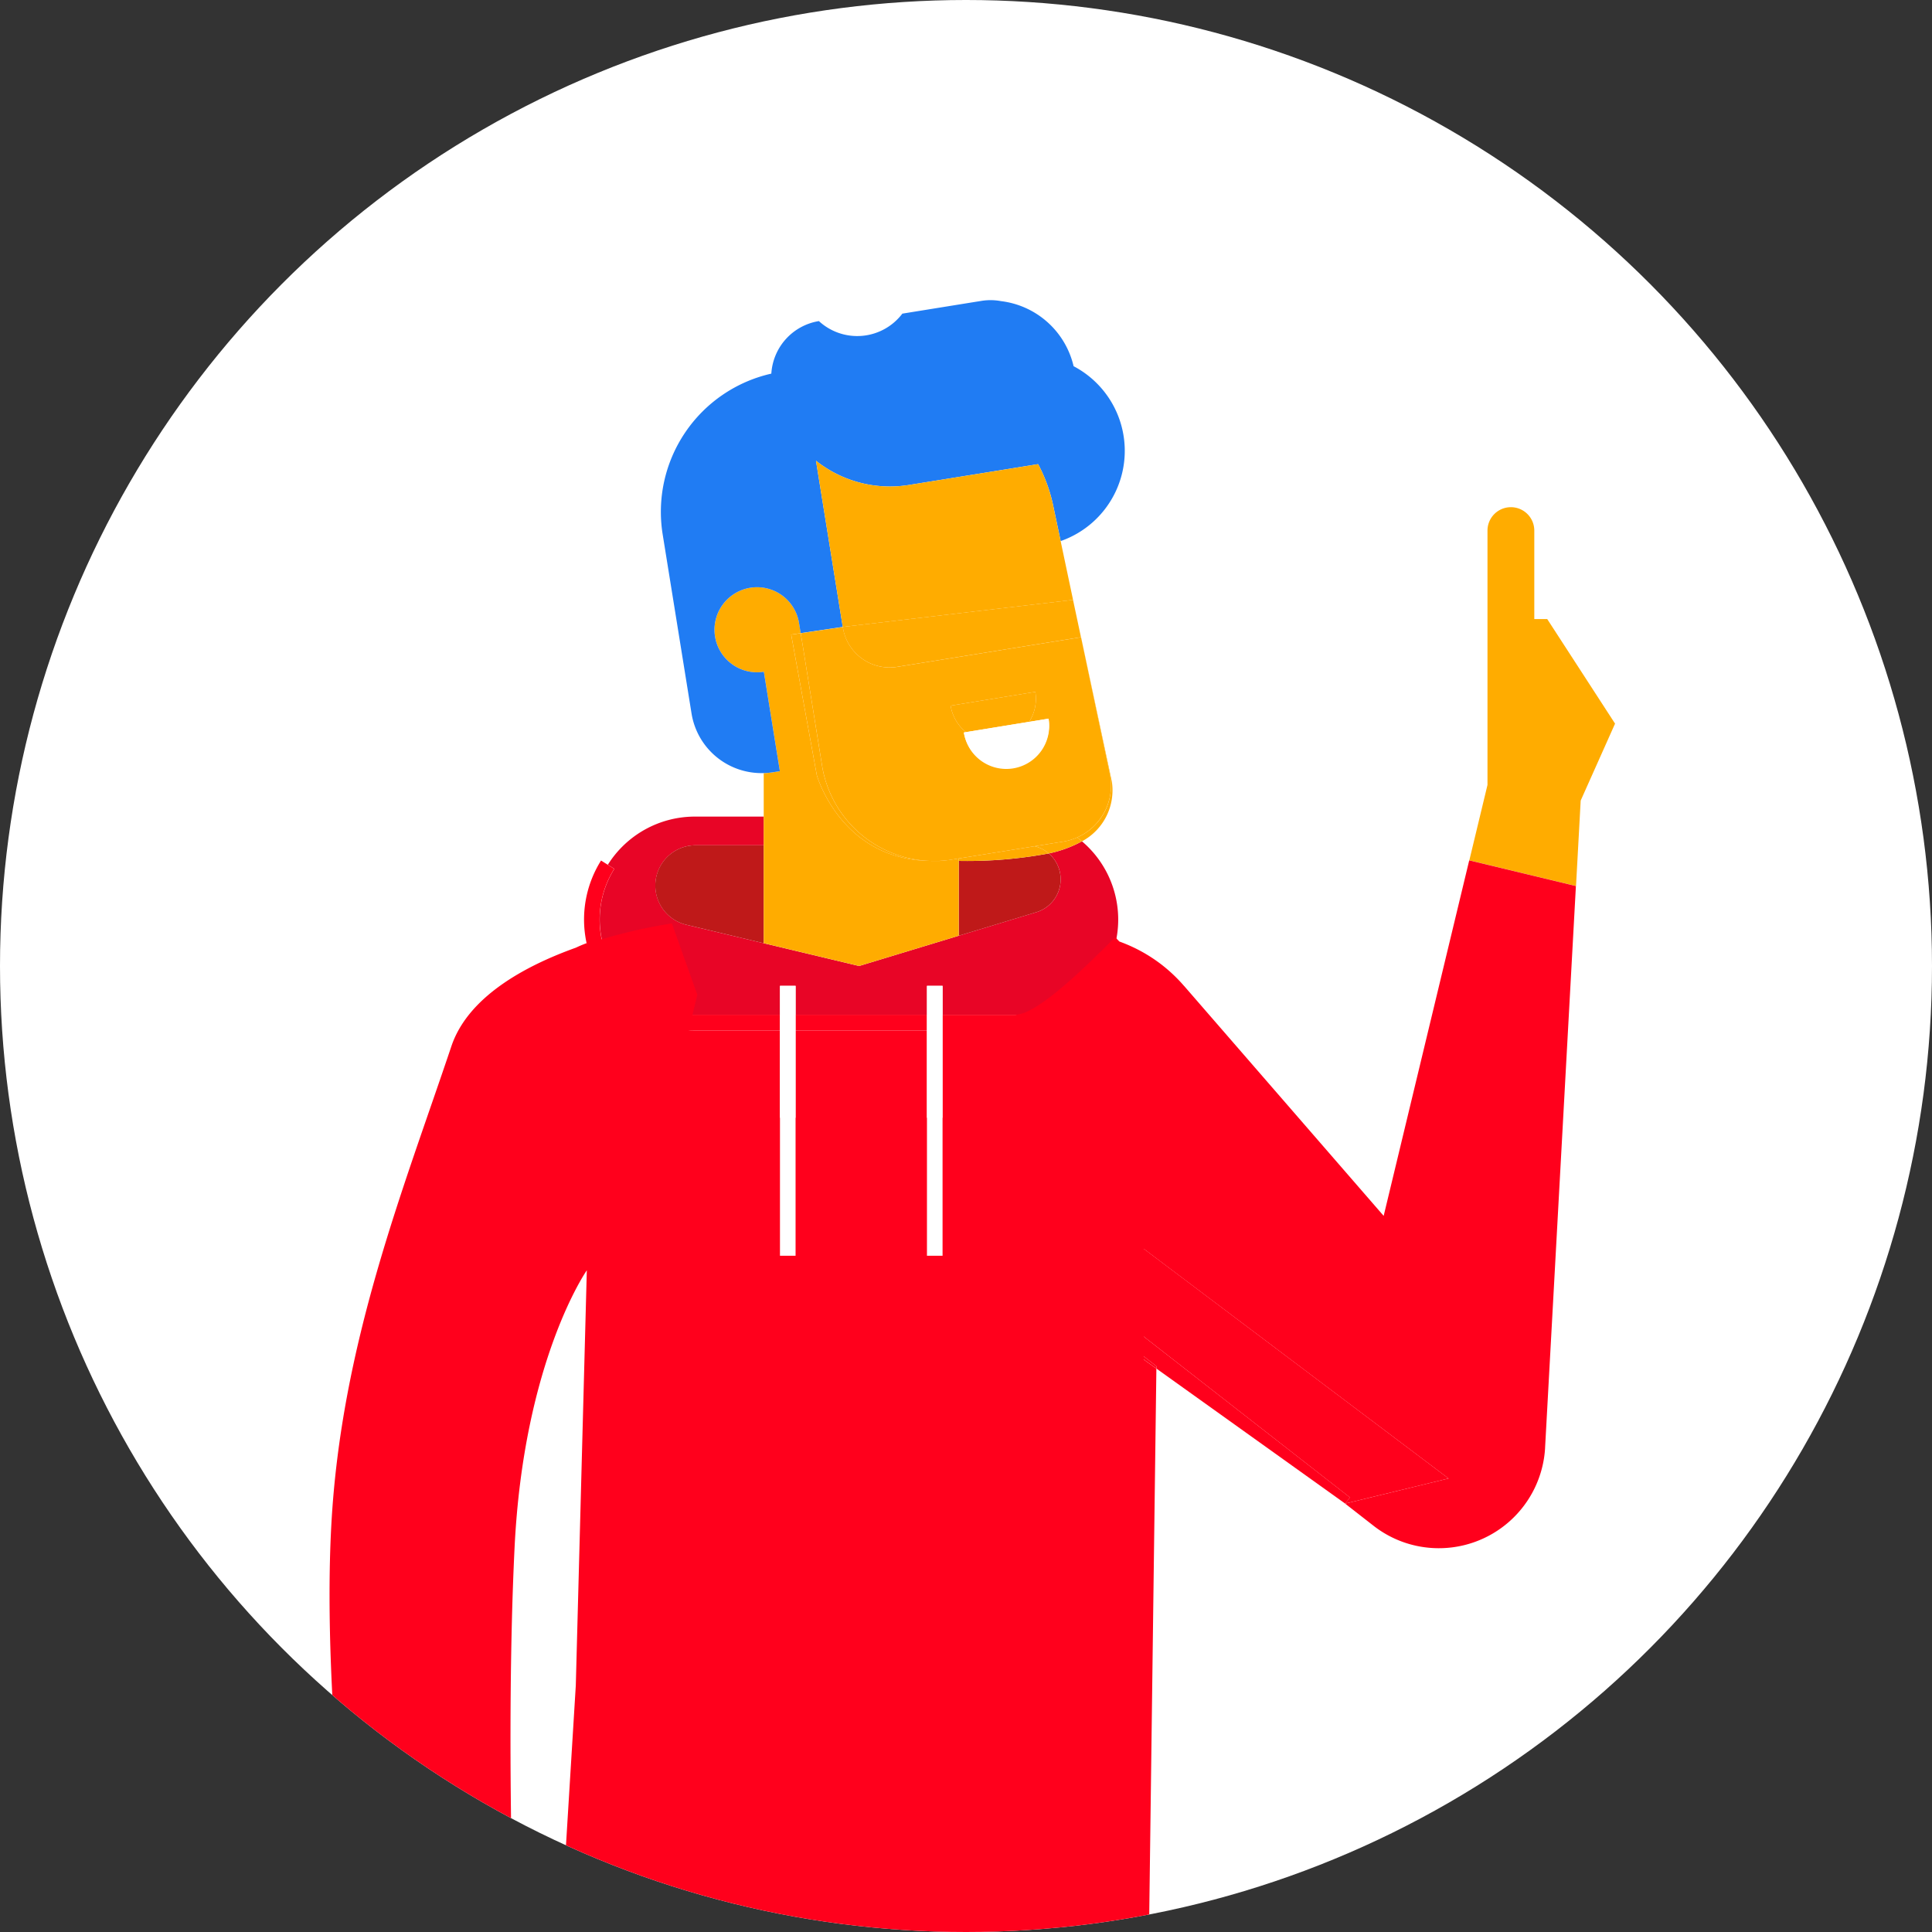<svg xmlns="http://www.w3.org/2000/svg" xmlns:xlink="http://www.w3.org/1999/xlink" width="170.216" height="170.216" viewBox="0 0 170.216 170.216">
  <rect x="0" y="0" width="170.216" height="170.216" fill="#333333" stroke="none"/>
  <defs>
    <clipPath id="clip-path">
      <circle id="Ellipse_2" data-name="Ellipse 2" cx="85.108" cy="85.108" r="85.108" fill="#c9eaff"/>
    </clipPath>
  </defs>
  <g id="picto-homme-demande" transform="translate(-1238.782 -2295.435)">
    <g id="Groupe_42" data-name="Groupe 42" transform="translate(1238.782 2295.435)">
      <circle id="Ellipse_1" data-name="Ellipse 1" cx="85.108" cy="85.108" r="85.108" transform="translate(0 0)" fill="#fff"/>
      <g id="Groupe_41" data-name="Groupe 41" transform="translate(0 0)" clip-path="url(#clip-path)">
        <g id="Groupe_40" data-name="Groupe 40" transform="translate(28.719 26.448)">
          <path id="Tracé_115" data-name="Tracé 115" d="M1490.64,3592.239l-4.818-5.971,1.151-5.624-9.648-.081-.041,3.953-.02,2.791h0a4.162,4.162,0,0,0,.071.8,4.1,4.1,0,0,0,.247.821h0l3.7,8.876,0,0a5.5,5.5,0,1,0,9.354-5.565Z" transform="translate(-1474.463 -3437.147)" fill="#ffac00" style="isolation: isolate"/>
          <path id="Tracé_116" data-name="Tracé 116" d="M1600.39,3155.469v28.781l.293.422-.261-29.214Z" transform="translate(-1581.313 -3068.231)" fill="none"/>
          <path id="Tracé_117" data-name="Tracé 117" d="M1600.39,3128.226h0v3.611l.032-.012Z" transform="translate(-1581.313 -3044.598)" fill="#ff001c" style="isolation: isolate"/>
          <path id="Tracé_118" data-name="Tracé 118" d="M2223.893,2643.363v-7.795a2.062,2.062,0,1,0-4.124,0v22.408l-1.6,6.645,9.4,2.262.411-7.528,3.028-6.779-5.975-9.212Z" transform="translate(-2117.435 -2615.269)" fill="#ffac00" style="isolation: isolate"/>
          <path id="Tracé_119" data-name="Tracé 119" d="M1638.5,2848.821a8.4,8.4,0,0,0,8.385,8.386h7.5v-2.548h1.375v2.548h11.572v-2.548h1.375v2.548h6.4a8.343,8.343,0,0,0,5.8-2.329l.47.492a9.046,9.046,0,0,0-.389-13.443,10.622,10.622,0,0,1-2.92,1.067,3.024,3.024,0,0,1-1.105,5.178l-6.827,2.072h0l-8.783,2.667-15.224-3.636a3.548,3.548,0,0,1,.824-7h6v-2.528h-6.068a9.058,9.058,0,0,0-7.67,4.241l.574.362A8.361,8.361,0,0,0,1638.5,2848.821Z" transform="translate(-1614.381 -2794.25)" fill="#e80526" style="isolation: isolate"/>
          <path id="Tracé_120" data-name="Tracé 120" d="M1637.854,2883.984h7.5v-1.375h-7.5a8.387,8.387,0,0,1-7.1-12.855l-.574-.362-.589-.372a9.766,9.766,0,0,0,8.259,14.964Z" transform="translate(-1605.355 -2819.653)" fill="#ff001c" style="isolation: isolate"/>
          <path id="Union_1" data-name="Union 1" d="M-3376.089,423.524l-.231-49.471h-2.166l2.677-43.587.971-36.581s-5.564,7.947-6.367,24.466,0,36.413,0,36.413l-13.956-1.5s-3.05-20.884-2.19-36.884,6.311-29.516,10.579-42.23c1.456-4.337,6.425-7.06,10.973-8.69.311-.149.627-.279.943-.4.005.025.013.049.018.074a47.082,47.082,0,0,1,7.493-1.81l2.241,6.278-.748,3.13c.175.01.351.016.529.016h7.5v7.7h1.375v-7.7h11.571v7.7h1.375v-7.7h0v-1.375h6.4c2.172,0,7.258-5.327,8.825-6.828l.357.373a13.645,13.645,0,0,1,3.764,2.071,13.776,13.776,0,0,1,1.935,1.842l0-.005,17.588,20.264,7.537-31.32,9.4,2.262-2.715,49.471h0c0,.013,0,.025,0,.039a9.377,9.377,0,0,1-9.909,8.812,9.325,9.325,0,0,1-5.217-1.97l0,0-2.491-1.943,9.114-2.215-26.858-20.235v9.758l1.114.8-1.583,120.979Z" transform="translate(3397.82 -208.415)" fill="#ff001c" stroke="rgba(0,0,0,0)" stroke-miterlimit="10" stroke-width="1"/>
          <rect id="Rectangle_21" data-name="Rectangle 21" width="11.572" height="1.375" transform="translate(41.373 62.956)" fill="#ff001c" style="isolation: isolate"/>
          <path id="Tracé_122" data-name="Tracé 122" d="M1685.157,2858.872h-6a3.548,3.548,0,0,0-.824,7l15.224,3.636-8.4-2.007Z" transform="translate(-1646.59 -2810.847)" fill="#bf1919"/>
          <path id="Tracé_123" data-name="Tracé 123" d="M1877.855,2871.55l6.827-2.072a3.024,3.024,0,0,0,1.105-5.178,39.137,39.137,0,0,1-7.932.656Z" transform="translate(-1822.103 -2815.556)" fill="#bf1919"/>
          <path id="Tracé_124" data-name="Tracé 124" d="M1719.374,2718.2l8.4,2.007,8.783-2.666v-6.595c-.674.006-1.351.007-2.027.007-.081,0-.162,0-.243,0h-.1c-8,0-10.137-7.558-10.137-7.558l-2.258-12.383.84-.125-.145-.9a3.748,3.748,0,1,0-3.1,4.3h0l1.412,8.76-.617.1a6.269,6.269,0,0,1-.807.071V2718.2Z" transform="translate(-1680.807 -2661.55)" fill="#ffac00" style="isolation: isolate"/>
          <path id="Tracé_125" data-name="Tracé 125" d="M1820.194,2919.155h0l-8.783,2.666Z" transform="translate(-1764.442 -2863.162)" fill="#ffac00" style="isolation: isolate"/>
          <path id="Tracé_126" data-name="Tracé 126" d="M1689.774,2537.028l-1.412-8.76h0a3.748,3.748,0,1,1,3.1-4.3l.145.9,3.708-.55-2.36-14.644a10.481,10.481,0,0,0,8.178,2.139l11.394-1.837a13.745,13.745,0,0,1,1.322,3.624l.666,3.154a8.42,8.42,0,0,0,1.138-15.406,7.492,7.492,0,0,0-6.393-5.733,4.976,4.976,0,0,0-1.706-.025l-.376.061h-.009l-5.988.966h0l-.617.1a4.985,4.985,0,0,1-7.351.656,5,5,0,0,0-4.191,4.629,12.485,12.485,0,0,0-9.574,14.159l1.456,9.033,1.089,6.756a6.245,6.245,0,0,0,6.355,5.245,6.314,6.314,0,0,0,.807-.071Z" transform="translate(-1649.784 -2495.532)" fill="#207cf3"/>
          <path id="Tracé_127" data-name="Tracé 127" d="M1860.922,2869.314h-.243C1860.76,2869.314,1860.841,2869.315,1860.922,2869.314Z" transform="translate(-1807.198 -2819.908)" fill="#207cf3"/>
          <path id="Tracé_128" data-name="Tracé 128" d="M1802.264,2602.854l-11.394,1.836a10.481,10.481,0,0,1-8.178-2.139l2.36,14.644.088-.013,20.2-2.373-1.094-5.178-.666-3.154A13.751,13.751,0,0,0,1802.264,2602.854Z" transform="translate(-1739.519 -2588.406)" fill="#ffac00" style="isolation: isolate"/>
          <path id="Tracé_129" data-name="Tracé 129" d="M1760.048,2952.552h-1.375v23.78h1.375v-23.78Z" transform="translate(-1718.674 -2892.144)" fill="#fff"/>
          <path id="Tracé_130" data-name="Tracé 130" d="M1858,2952.552h-1.375v23.78H1858v-23.78Z" transform="translate(-1803.676 -2892.144)" fill="#fff"/>
          <path id="Tracé_131" data-name="Tracé 131" d="M1600.39,3128.225Z" transform="translate(-1581.313 -3044.597)" fill="#ff001c" style="isolation: isolate"/>
          <path id="Tracé_132" data-name="Tracé 132" d="M1601.936,3122.654l-.224-7.012-1.322.042v1.621Z" transform="translate(-1581.313 -3033.677)" fill="#ff001c" style="isolation: isolate"/>
          <path id="Tracé_133" data-name="Tracé 133" d="M1873.783,2760.147l5.565-.908a3.766,3.766,0,0,0,.544-2.64l-7.463,1.217A3.763,3.763,0,0,0,1873.783,2760.147Z" transform="translate(-1817.395 -2722.092)" fill="#ffac00" style="isolation: isolate"/>
          <path id="Tracé_134" data-name="Tracé 134" d="M1954.775,2698.582l1.257,5.96.237,1.121v.006l1.044,4.946a5,5,0,0,1-2.881,5.608q.217.164.424.341a5.094,5.094,0,0,0,2.628-5.292l-3.406-15.98h0l.7,3.29Z" transform="translate(-1888.251 -2668.888)" fill="#ffac00" style="isolation: isolate"/>
          <path id="Tracé_135" data-name="Tracé 135" d="M1930.863,2854.012l-2.54.41a2.829,2.829,0,0,1,1.262.633,10.639,10.639,0,0,0,2.92-1.067q-.207-.177-.424-.341A4.992,4.992,0,0,1,1930.863,2854.012Z" transform="translate(-1865.901 -2806.312)" fill="#ffac00" style="isolation: isolate"/>
          <path id="Tracé_136" data-name="Tracé 136" d="M1877.855,2860.585v.214a39.137,39.137,0,0,0,7.932-.656,2.829,2.829,0,0,0-1.261-.633Z" transform="translate(-1822.103 -2811.4)" fill="#ffac00" style="isolation: isolate"/>
          <path id="Tracé_137" data-name="Tracé 137" d="M1863.959,2867.738a10.075,10.075,0,0,1-1.439.126c.676,0,1.353,0,2.027-.007v-.214Z" transform="translate(-1808.795 -2818.458)" fill="#ffac00" style="isolation: isolate"/>
          <path id="Tracé_138" data-name="Tracé 138" d="M1768.858,2729.17,1767,2717.619l-.018-.112-.84.125,2.258,12.383s2.134,7.558,10.137,7.558h.1A10,10,0,0,1,1768.858,2729.17Z" transform="translate(-1725.153 -2688.167)" fill="#ffac00" style="isolation: isolate"/>
          <path id="Tracé_139" data-name="Tracé 139" d="M1786.422,2733.74l6.671-1.075,2.539-.41a5.023,5.023,0,0,0,4.1-5.973l-1.044-4.946-.238-1.127-1.257-5.959h0l-16.2,2.612a4.165,4.165,0,0,1-4.766-3.4l-.018-.112-3.708.55.018.113,1.862,11.551a10,10,0,0,0,9.776,8.4h.243a10.109,10.109,0,0,0,1.439-.125Zm6.746-14.677a3.767,3.767,0,0,1-.544,2.64l1.709-.279a3.781,3.781,0,0,1-7.463,1.217l.188-.031a3.767,3.767,0,0,1-1.354-2.331Z" transform="translate(-1730.67 -2684.555)" fill="#ffac00" style="isolation: isolate"/>
          <path id="Tracé_140" data-name="Tracé 140" d="M1969.1,2766.392l-.237-1.121.238,1.127A.055.055,0,0,0,1969.1,2766.392Z" transform="translate(-1901.08 -2729.617)" fill="#ffac00" style="isolation: isolate"/>
          <path id="Tracé_141" data-name="Tracé 141" d="M1800.55,2697.678l.018.113a4.164,4.164,0,0,0,4.766,3.4l16.2-2.612-.7-3.29-20.2,2.373Z" transform="translate(-1755.016 -2668.888)" fill="#ffac00" style="isolation: isolate"/>
          <path id="Tracé_142" data-name="Tracé 142" d="M1885.66,2778.274a3.77,3.77,0,0,0,2.579-1.7l-5.565.908A3.769,3.769,0,0,0,1885.66,2778.274Z" transform="translate(-1826.285 -2739.427)" fill="#fff"/>
          <path id="Tracé_143" data-name="Tracé 143" d="M1884.424,2776.444a3.77,3.77,0,0,1-2.986-.792l-.188.031a3.781,3.781,0,1,0,7.463-1.217l-1.709.279A3.771,3.771,0,0,1,1884.424,2776.444Z" transform="translate(-1825.05 -2737.596)" fill="#fff"/>
          <path id="Tracé_144" data-name="Tracé 144" d="M1600.5,3131.8l-.114-3.57.032,3.6Z" transform="translate(-1581.313 -3044.598)" fill="#ff001c"/>
          <path id="Tracé_145" data-name="Tracé 145" d="M1982.863,3176.388l-.846,1.083,3.648,2.846,0,.207,16.629,11.894.423-.542Z" transform="translate(-1912.498 -3086.394)" fill="#ff001c"/>
          <path id="Tracé_146" data-name="Tracé 146" d="M1969.427,3116.3l-2.505,8.044,5.64,4.034,0-.207-3.648-2.846.846-1.083,19.851,15.489-.423.542,9.114-2.214Z" transform="translate(-1899.398 -3034.251)" fill="#ff001c"/>
        </g>
      </g>
    </g>
  </g>
</svg>
